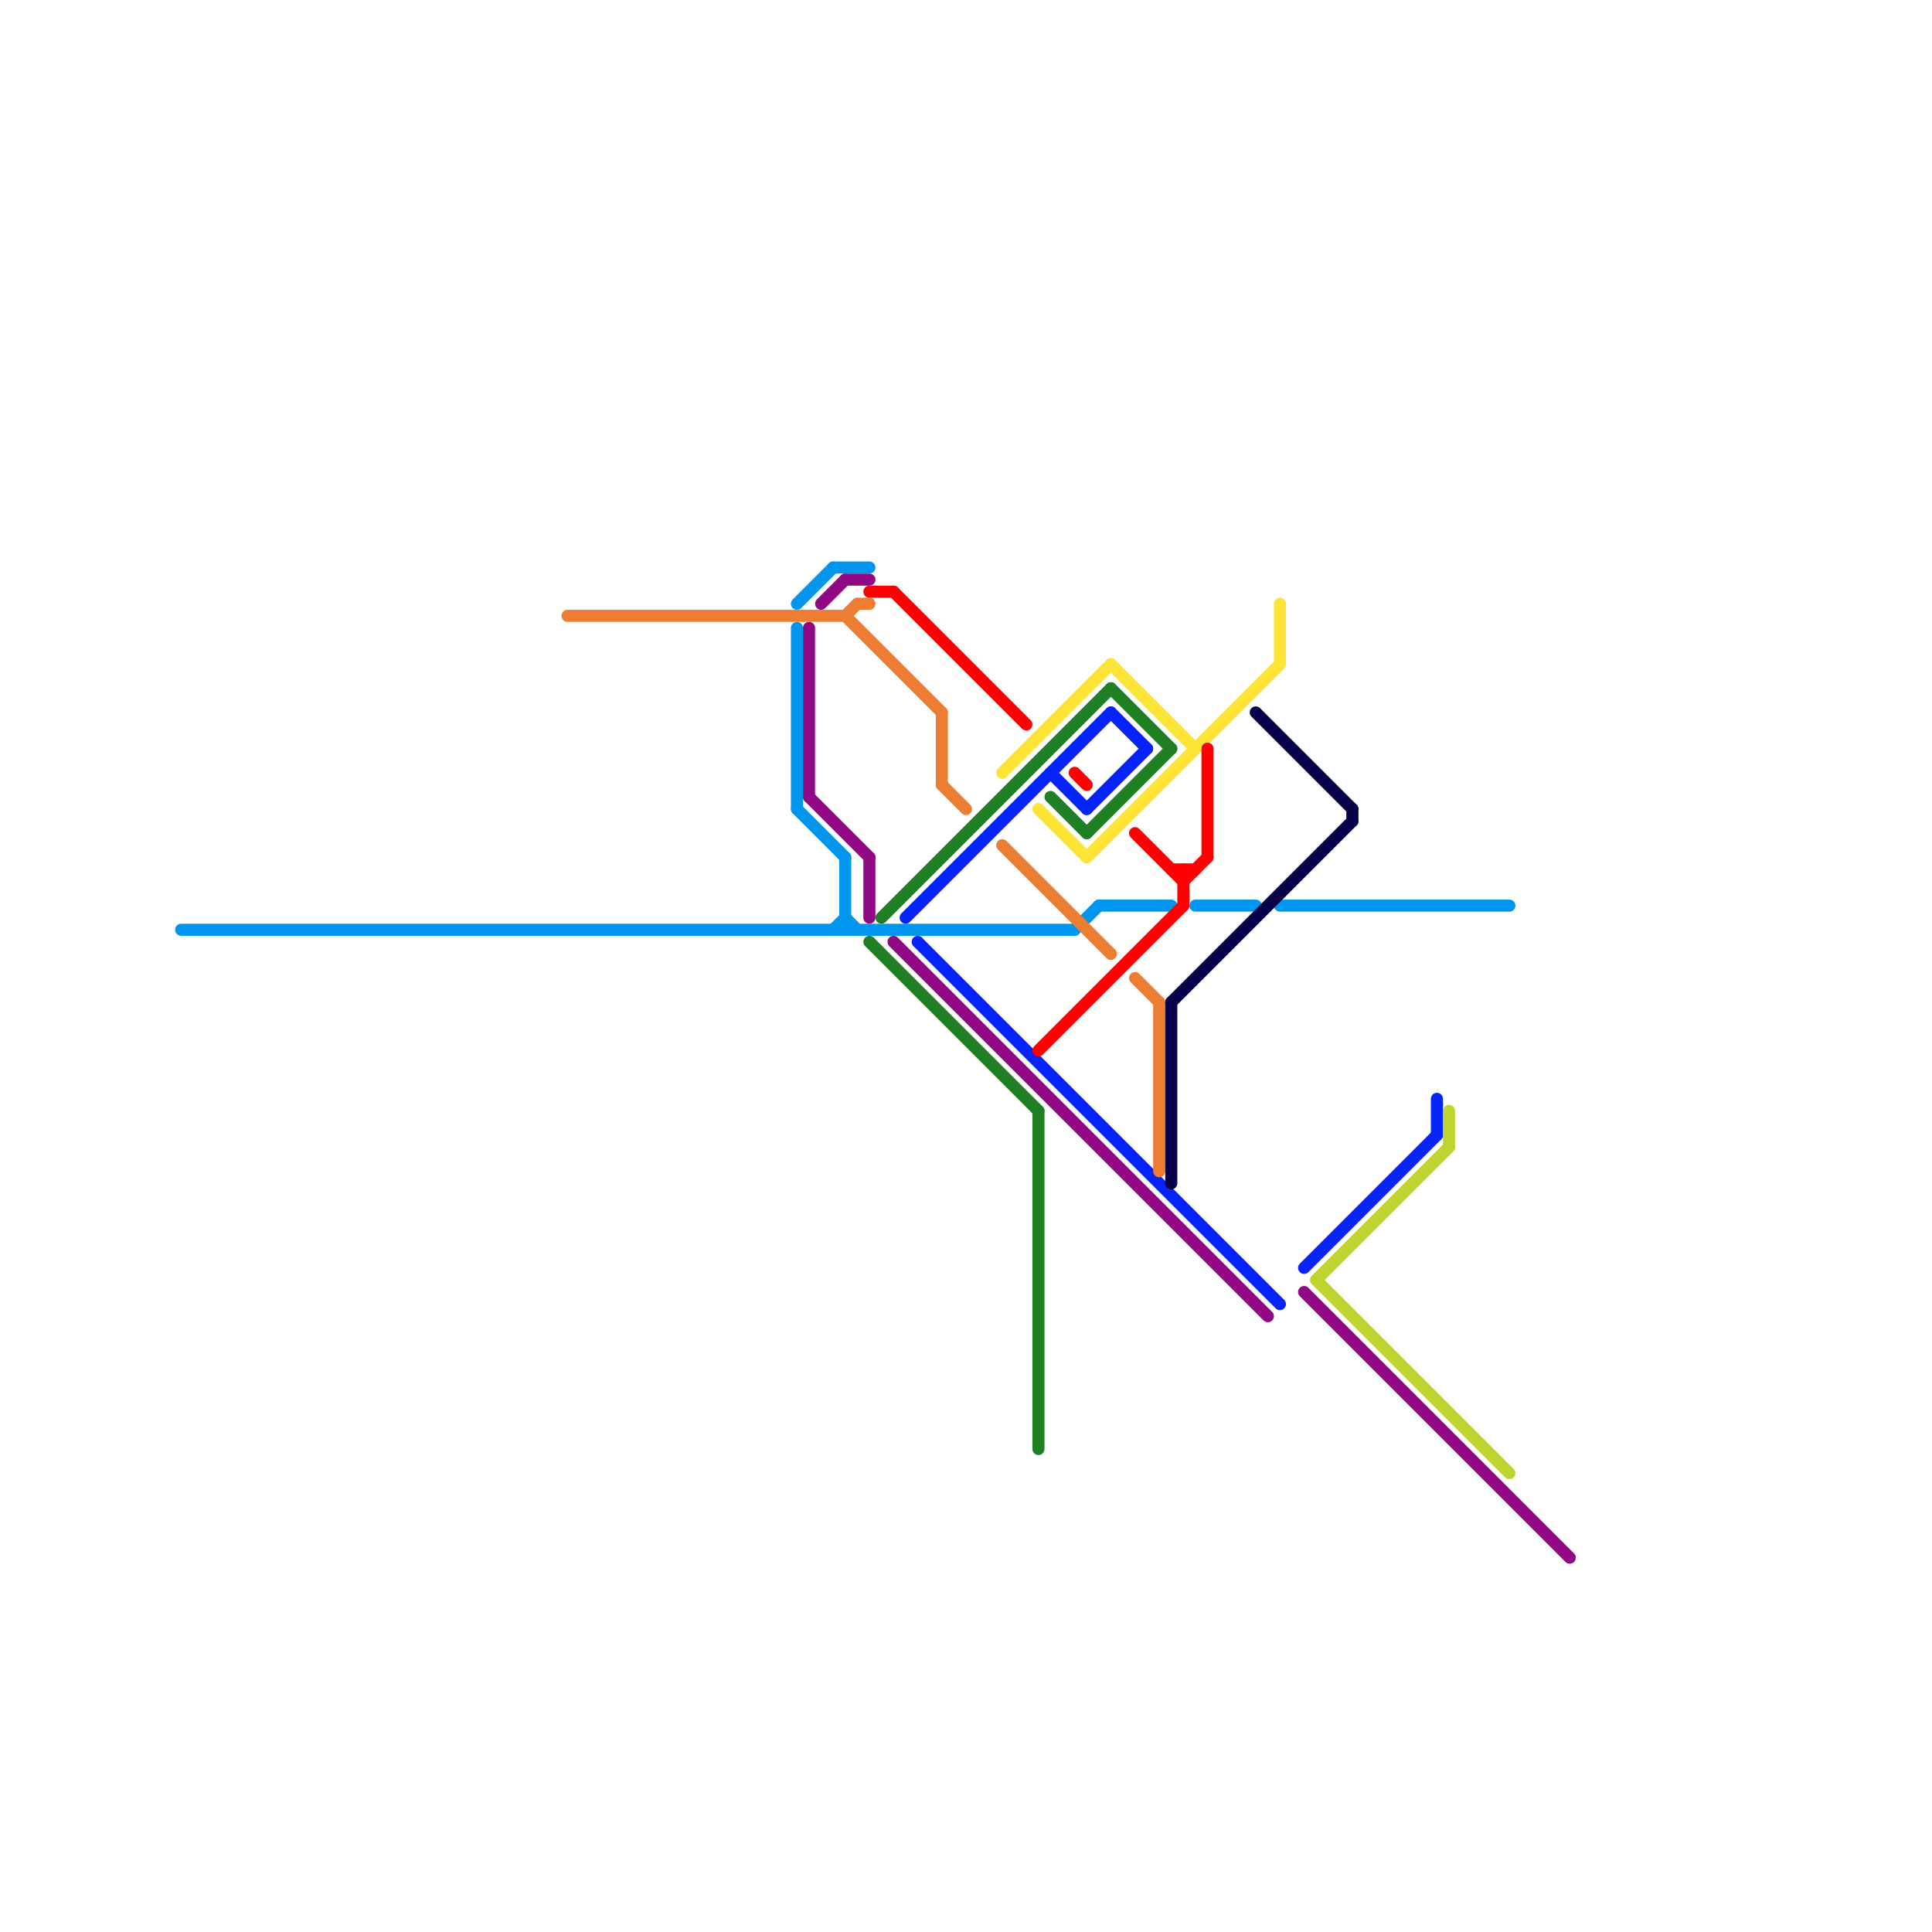 
<svg version="1.1" xmlns="http://www.w3.org/2000/svg" viewBox="0 0 160 160">
<style>text { font: 1px Helvetica; font-weight: 600; white-space: pre; dominant-baseline: central; } line { stroke-width: 1; fill: none; stroke-linecap: round; stroke-linejoin: round; } .c0 { stroke: #910885 } .c1 { stroke: #ffe438 } .c2 { stroke: #1f7f25 } .c3 { stroke: #0623f9 } .c4 { stroke: #c0d430 } .c5 { stroke: #0096ee } .c6 { stroke: #ff0000 } .c7 { stroke: #ec7d33 } .c8 { stroke: #050047 } .w1 { stroke-width: 1; }</style><defs><g id="ct-xf"><circle r="0.5" fill="#fff" stroke="#000" stroke-width="0.2"/></g><g id="ct"><circle r="0.5" fill="#fff" stroke="#000" stroke-width="0.1"/></g></defs><line class="c0 " x1="72" y1="71" x2="72" y2="76"/><line class="c0 " x1="108" y1="107" x2="130" y2="129"/><line class="c0 " x1="70" y1="48" x2="72" y2="48"/><line class="c0 " x1="68" y1="50" x2="70" y2="48"/><line class="c0 " x1="67" y1="52" x2="67" y2="66"/><line class="c0 " x1="67" y1="66" x2="72" y2="71"/><line class="c0 " x1="74" y1="78" x2="105" y2="109"/><line class="c1 " x1="83" y1="64" x2="92" y2="55"/><line class="c1 " x1="92" y1="55" x2="99" y2="62"/><line class="c1 " x1="106" y1="50" x2="106" y2="55"/><line class="c1 " x1="86" y1="67" x2="90" y2="71"/><line class="c1 " x1="90" y1="71" x2="106" y2="55"/><line class="c2 " x1="90" y1="69" x2="97" y2="62"/><line class="c2 " x1="86" y1="92" x2="86" y2="120"/><line class="c2 " x1="87" y1="66" x2="90" y2="69"/><line class="c2 " x1="72" y1="78" x2="86" y2="92"/><line class="c2 " x1="92" y1="57" x2="97" y2="62"/><line class="c2 " x1="73" y1="76" x2="92" y2="57"/><line class="c3 " x1="92" y1="59" x2="95" y2="62"/><line class="c3 " x1="119" y1="91" x2="119" y2="94"/><line class="c3 " x1="108" y1="105" x2="119" y2="94"/><line class="c3 " x1="75" y1="76" x2="92" y2="59"/><line class="c3 " x1="87" y1="64" x2="90" y2="67"/><line class="c3 " x1="76" y1="78" x2="106" y2="108"/><line class="c3 " x1="90" y1="67" x2="95" y2="62"/><line class="c4 " x1="109" y1="106" x2="120" y2="95"/><line class="c4 " x1="120" y1="92" x2="120" y2="95"/><line class="c4 " x1="109" y1="106" x2="125" y2="122"/><line class="c5 " x1="106" y1="75" x2="125" y2="75"/><line class="c5 " x1="69" y1="77" x2="70" y2="76"/><line class="c5 " x1="70" y1="76" x2="71" y2="77"/><line class="c5 " x1="15" y1="77" x2="89" y2="77"/><line class="c5 " x1="66" y1="50" x2="69" y2="47"/><line class="c5 " x1="66" y1="67" x2="70" y2="71"/><line class="c5 " x1="91" y1="75" x2="97" y2="75"/><line class="c5 " x1="69" y1="47" x2="72" y2="47"/><line class="c5 " x1="70" y1="71" x2="70" y2="77"/><line class="c5 " x1="66" y1="52" x2="66" y2="67"/><line class="c5 " x1="99" y1="75" x2="104" y2="75"/><line class="c5 " x1="89" y1="77" x2="91" y2="75"/><line class="c6 " x1="98" y1="72" x2="98" y2="75"/><line class="c6 " x1="74" y1="49" x2="85" y2="60"/><line class="c6 " x1="97" y1="72" x2="99" y2="72"/><line class="c6 " x1="89" y1="64" x2="90" y2="65"/><line class="c6 " x1="94" y1="69" x2="98" y2="73"/><line class="c6 " x1="86" y1="87" x2="98" y2="75"/><line class="c6 " x1="98" y1="73" x2="100" y2="71"/><line class="c6 " x1="72" y1="49" x2="74" y2="49"/><line class="c6 " x1="100" y1="62" x2="100" y2="71"/><line class="c7 " x1="71" y1="50" x2="72" y2="50"/><line class="c7 " x1="70" y1="51" x2="78" y2="59"/><line class="c7 " x1="96" y1="83" x2="96" y2="97"/><line class="c7 " x1="94" y1="81" x2="96" y2="83"/><line class="c7 " x1="47" y1="51" x2="70" y2="51"/><line class="c7 " x1="78" y1="65" x2="80" y2="67"/><line class="c7 " x1="78" y1="59" x2="78" y2="65"/><line class="c7 " x1="83" y1="70" x2="92" y2="79"/><line class="c7 " x1="70" y1="51" x2="71" y2="50"/><line class="c8 " x1="112" y1="67" x2="112" y2="68"/><line class="c8 " x1="97" y1="83" x2="97" y2="98"/><line class="c8 " x1="104" y1="59" x2="112" y2="67"/><line class="c8 " x1="97" y1="83" x2="112" y2="68"/>
</svg>
